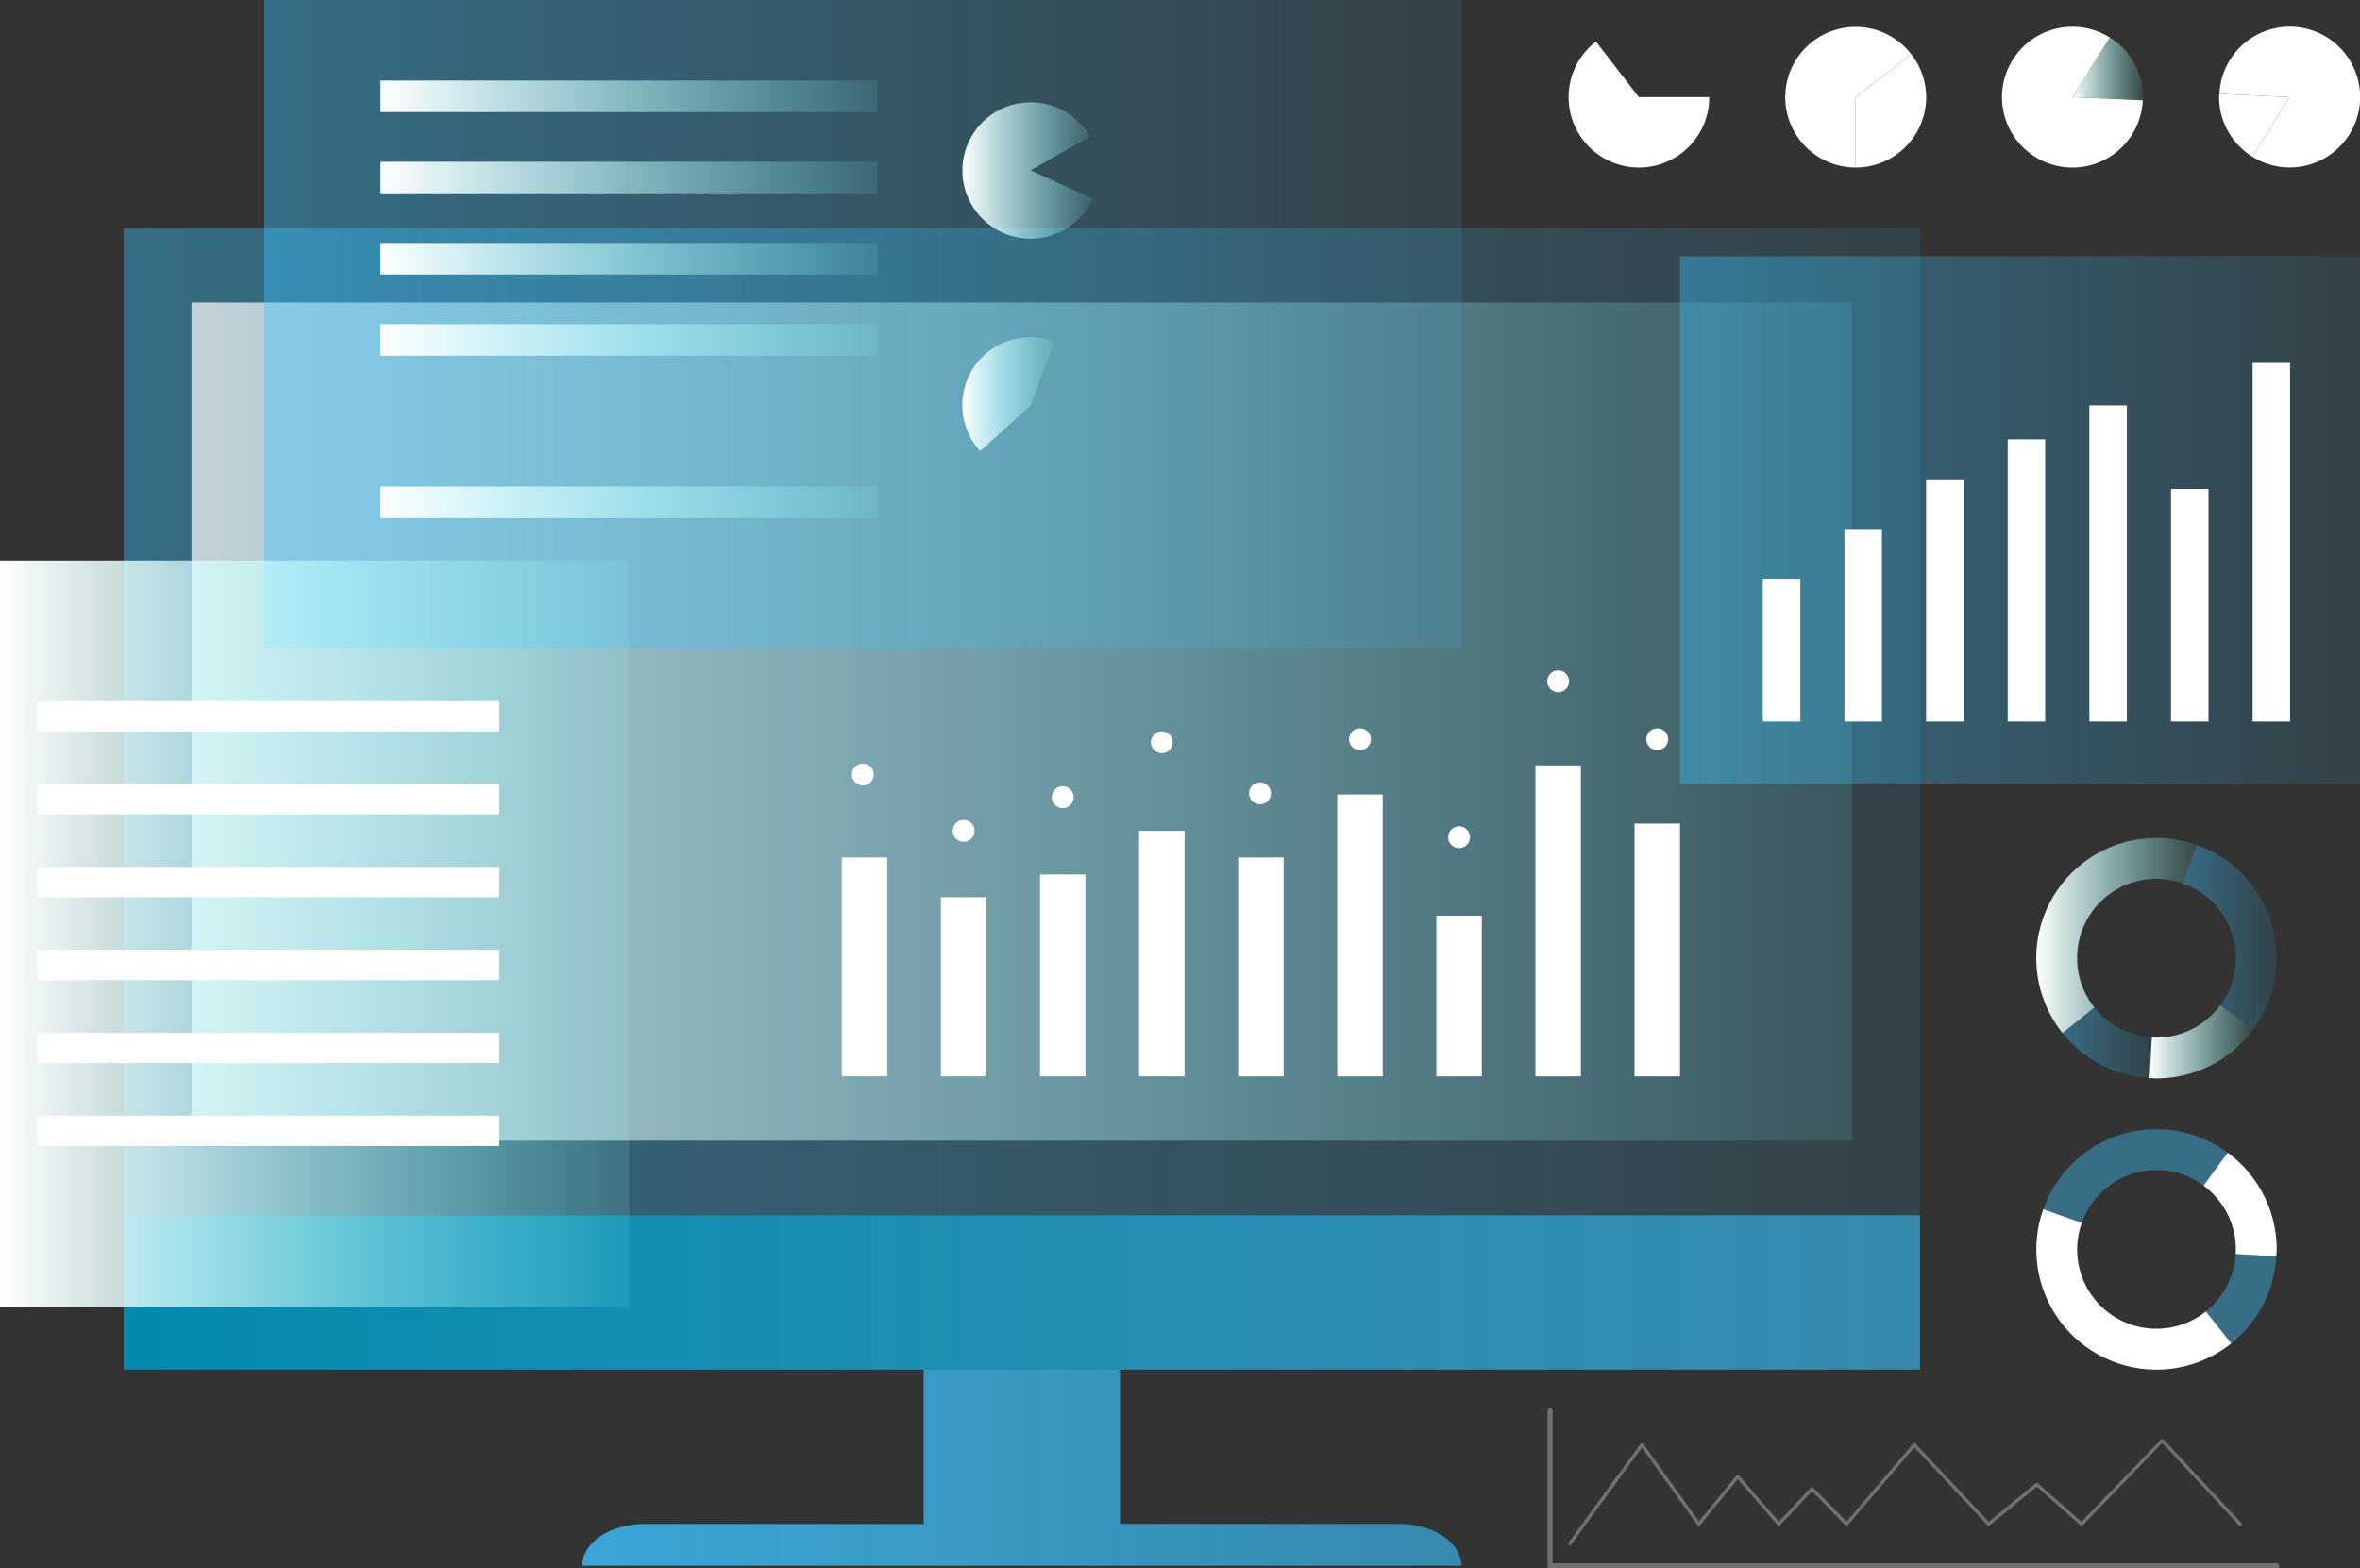 <svg xmlns="http://www.w3.org/2000/svg" xmlns:xlink="http://www.w3.org/1999/xlink" width="623.855" height="414.577" viewBox="0 0 623.855 414.577">
  <rect x="0" y="0" width="623.855" height="414.577" fill="#333333" stroke="none"/>
  <defs>
    <linearGradient id="linear-gradient" y1="0.5" x2="1" y2="0.5" gradientUnits="objectBoundingBox">
      <stop offset="0" stop-color="#3bc3ff" stop-opacity="0.4"/>
      <stop offset="1" stop-color="#3bc3ff" stop-opacity="0.102"/>
    </linearGradient>
    <linearGradient id="linear-gradient-2" y1="0.5" x2="1" y2="0.5" gradientUnits="objectBoundingBox">
      <stop offset="0" stop-color="#fff" stop-opacity="0.702"/>
      <stop offset="1" stop-color="#8bffff" stop-opacity="0.102"/>
    </linearGradient>
    <linearGradient id="linear-gradient-3" y1="-41.042" x2="1" y2="-41.042" gradientUnits="objectBoundingBox">
      <stop offset="0" stop-color="#0089ab"/>
      <stop offset="1" stop-color="#3bc3ff" stop-opacity="0.6"/>
    </linearGradient>
    <linearGradient id="linear-gradient-4" y1="0.5" x2="1" y2="0.5" gradientUnits="objectBoundingBox">
      <stop offset="0" stop-color="#3bc3ff" stop-opacity="0.8"/>
      <stop offset="1" stop-color="#3bc3ff" stop-opacity="0.6"/>
    </linearGradient>
    <linearGradient id="linear-gradient-6" y1="0.5" x2="1" y2="0.5" gradientUnits="objectBoundingBox">
      <stop offset="0" stop-color="#fff"/>
      <stop offset="1" stop-color="#8bffff" stop-opacity="0.102"/>
    </linearGradient>
    <linearGradient id="linear-gradient-9" x1="0" y1="0.5" x2="1" y2="0.5" xlink:href="#linear-gradient-6"/>
    <linearGradient id="linear-gradient-12" x1="0" y1="0.5" x2="1" y2="0.5" xlink:href="#linear-gradient-6"/>
    <linearGradient id="linear-gradient-18" x1="0" y1="0.5" x2="1" y2="0.5" xlink:href="#linear-gradient-6"/>
    <linearGradient id="linear-gradient-19" x1="0" y1="0.5" x2="1" y2="0.5" xlink:href="#linear-gradient-6"/>
    <linearGradient id="linear-gradient-20" x1="0" y1="0.5" x2="1" y2="0.5" xlink:href="#linear-gradient"/>
    <linearGradient id="linear-gradient-21" x1="0" y1="0.5" x2="1" y2="0.5" xlink:href="#linear-gradient"/>
    <linearGradient id="linear-gradient-22" x1="15.691" y1="-21.475" x2="16.514" y2="-21.475" xlink:href="#linear-gradient-6"/>
    <linearGradient id="linear-gradient-23" x1="41.06" y1="-31.654" x2="42.476" y2="-31.654" xlink:href="#linear-gradient-6"/>
    <linearGradient id="linear-gradient-24" x1="17.355" y1="-35.924" x2="17.863" y2="-35.924" xlink:href="#linear-gradient"/>
    <linearGradient id="linear-gradient-25" x1="41.379" y1="-37.855" x2="42.647" y2="-37.855" xlink:href="#linear-gradient"/>
    <linearGradient id="linear-gradient-27" x1="0" y1="0.5" x2="1" y2="0.5" xlink:href="#linear-gradient-6"/>
    <linearGradient id="linear-gradient-28" x1="73.229" y1="54.583" x2="74.837" y2="54.583" xlink:href="#linear-gradient-6"/>
    <linearGradient id="linear-gradient-29" x1="150.225" y1="16.805" x2="151.225" y2="16.805" xlink:href="#linear-gradient-6"/>
  </defs>
  <g id="microsoft-fabric" transform="translate(-584.034 -112.809)" style="isolation: isolate">
    <g id="Group_19732" data-name="Group 19732" transform="translate(616.717 173.052)">
      <rect id="Rectangle_6322" data-name="Rectangle 6322" width="474.861" height="261.003" fill="url(#linear-gradient)"/>
      <rect id="Rectangle_6323" data-name="Rectangle 6323" width="438.974" height="221.553" transform="translate(17.944 19.725)" fill="url(#linear-gradient-2)"/>
      <rect id="Rectangle_6324" data-name="Rectangle 6324" width="474.861" height="40.797" transform="translate(0 261.001)" fill="url(#linear-gradient-3)"/>
      <path id="Path_29506" data-name="Path 29506" d="M936.937,475.766H863.148v-40.8H811.24v40.8H737.45c-9.1,0-16.469,4.955-16.469,11.068H953.405C953.407,480.721,946.032,475.766,936.937,475.766Z" transform="translate(-599.764 -133.17)" fill="url(#linear-gradient-4)"/>
      <g id="Group_19731" data-name="Group 19731" transform="translate(189.848 116.976)">
        <rect id="Rectangle_6325" data-name="Rectangle 6325" width="12.016" height="57.836" transform="translate(0 49.464)" fill="#fff"/>
        <rect id="Rectangle_6326" data-name="Rectangle 6326" width="12.016" height="47.335" transform="translate(26.193 59.963)" fill="#fff"/>
        <rect id="Rectangle_6327" data-name="Rectangle 6327" width="12.016" height="53.35" transform="translate(52.388 53.95)" fill="#fff"/>
        <rect id="Rectangle_6328" data-name="Rectangle 6328" width="12.016" height="64.885" transform="translate(78.583 42.415)" fill="#fff"/>
        <rect id="Rectangle_6329" data-name="Rectangle 6329" width="12.016" height="57.836" transform="translate(104.776 49.464)" fill="#fff"/>
        <rect id="Rectangle_6330" data-name="Rectangle 6330" width="12.016" height="74.498" transform="translate(130.97 32.802)" fill="#fff"/>
        <rect id="Rectangle_6331" data-name="Rectangle 6331" width="12.016" height="42.456" transform="translate(157.165 64.844)" fill="#fff"/>
        <rect id="Rectangle_6332" data-name="Rectangle 6332" width="12.016" height="82.188" transform="translate(183.358 25.112)" fill="#fff"/>
        <rect id="Rectangle_6333" data-name="Rectangle 6333" width="12.016" height="66.807" transform="translate(209.553 40.493)" fill="#fff"/>
        <path id="Path_29507" data-name="Path 29507" d="M787,297.8l26.644,14.9,26.195-9.613,26.195-13.7,26.193,13.7,26.195-15.14,26.195,26.915,26.195-42.536L997,288.664" transform="translate(-781.44 -270.281)" fill="none"/>
        <circle id="Ellipse_496" data-name="Ellipse 496" cx="2.884" cy="2.884" r="2.884" transform="translate(2.674 24.631)" fill="#fff"/>
        <circle id="Ellipse_497" data-name="Ellipse 497" cx="2.884" cy="2.884" r="2.884" transform="translate(29.318 39.532)" fill="#fff"/>
        <circle id="Ellipse_498" data-name="Ellipse 498" cx="2.884" cy="2.884" r="2.884" transform="translate(81.707 16.101)" fill="#fff"/>
        <path id="Path_29508" data-name="Path 29508" d="M883.633,299.745a2.884,2.884,0,1,1-2.884-2.884A2.884,2.884,0,0,1,883.633,299.745Z" transform="translate(-770.191 -267.243)" fill="#fff"/>
        <circle id="Ellipse_499" data-name="Ellipse 499" cx="2.884" cy="2.884" r="2.884" transform="translate(160.289 41.213)" fill="#fff"/>
        <circle id="Ellipse_500" data-name="Ellipse 500" cx="2.884" cy="2.884" r="2.884" transform="translate(186.484)" fill="#fff"/>
        <path id="Path_29509" data-name="Path 29509" d="M977.068,287.022a2.884,2.884,0,1,1-2.884-2.884A2.884,2.884,0,0,1,977.068,287.022Z" transform="translate(-758.624 -268.818)" fill="#fff"/>
        <path id="Path_29510" data-name="Path 29510" d="M907.142,287.022a2.884,2.884,0,1,1-2.884-2.884A2.884,2.884,0,0,1,907.142,287.022Z" transform="translate(-767.28 -268.818)" fill="#fff"/>
        <path id="Path_29511" data-name="Path 29511" d="M837.216,300.654a2.884,2.884,0,1,1-2.884-2.884A2.884,2.884,0,0,1,837.216,300.654Z" transform="translate(-775.937 -267.131)" fill="#fff"/>
      </g>
    </g>
    <g id="Group_19734" data-name="Group 19734" transform="translate(653.886 112.809)">
      <rect id="Rectangle_6334" data-name="Rectangle 6334" width="316.474" height="171.447" fill="url(#linear-gradient)"/>
      <g id="Group_19733" data-name="Group 19733" transform="translate(30.761 21.295)">
        <rect id="Rectangle_6335" data-name="Rectangle 6335" width="131.372" height="8.331" fill="url(#linear-gradient-6)"/>
        <rect id="Rectangle_6336" data-name="Rectangle 6336" width="131.372" height="8.331" transform="translate(0 21.468)" fill="url(#linear-gradient-6)"/>
        <rect id="Rectangle_6337" data-name="Rectangle 6337" width="131.372" height="8.331" transform="translate(0 42.936)" fill="url(#linear-gradient-6)"/>
        <rect id="Rectangle_6338" data-name="Rectangle 6338" width="131.372" height="8.331" transform="translate(0 64.405)" fill="url(#linear-gradient-9)"/>
        <rect id="Rectangle_6339" data-name="Rectangle 6339" width="131.372" height="8.331" transform="translate(0 85.873)" fill="url(#linear-gradient-9)"/>
        <rect id="Rectangle_6340" data-name="Rectangle 6340" width="131.372" height="8.331" transform="translate(0 107.34)" fill="url(#linear-gradient-9)"/>
      </g>
      <circle id="Ellipse_501" data-name="Ellipse 501" cx="23.735" cy="23.735" r="23.735" transform="translate(175.316 64.634) rotate(-80.723)" fill="none"/>
      <circle id="Ellipse_502" data-name="Ellipse 502" cx="23.735" cy="23.735" r="23.735" transform="translate(235.745 64.634) rotate(-80.723)" fill="none"/>
      <circle id="Ellipse_503" data-name="Ellipse 503" cx="23.735" cy="23.735" r="23.735" transform="translate(178.873 83.433)" fill="none"/>
      <circle id="Ellipse_504" data-name="Ellipse 504" cx="23.735" cy="23.735" r="23.735" transform="translate(239.305 83.433)" fill="none"/>
      <path id="Path_29512" data-name="Path 29512" d="M828.471,154.868l15.644-8.885a18.028,18.028,0,1,0,.742,16.4Z" transform="translate(-625.862 -109.839)" fill="url(#linear-gradient-12)"/>
      <path id="Path_29513" data-name="Path 29513" d="M882.245,154.868l2.727-17.794a17.873,17.873,0,0,0-2.727-.275,18.07,18.07,0,1,0,13.892,29.494Z" transform="translate(-619.206 -109.839)" fill="url(#linear-gradient-12)"/>
      <path id="Path_29514" data-name="Path 29514" d="M828.471,210.161l6.229-16.9a17.983,17.983,0,0,0-19.582,28.978Z" transform="translate(-625.862 -102.994)" fill="url(#linear-gradient-12)"/>
      <path id="Path_29515" data-name="Path 29515" d="M882.245,210.161l12.778-12.778a18.07,18.07,0,1,0,5.292,12.778,17.716,17.716,0,0,0-.208-2.055Z" transform="translate(-619.206 -102.994)" fill="url(#linear-gradient-12)"/>
    </g>
    <g id="Group_19736" data-name="Group 19736" transform="translate(584.034 260.987)">
      <rect id="Rectangle_6341" data-name="Rectangle 6341" width="166.297" height="197.304" fill="url(#linear-gradient-12)"/>
      <g id="Group_19735" data-name="Group 19735" transform="translate(9.933 37.171)">
        <rect id="Rectangle_6342" data-name="Rectangle 6342" width="122.08" height="8.01" fill="#fff"/>
        <rect id="Rectangle_6343" data-name="Rectangle 6343" width="122.08" height="8.01" transform="translate(0 21.912)" fill="#fff"/>
        <rect id="Rectangle_6344" data-name="Rectangle 6344" width="122.08" height="8.01" transform="translate(0 43.824)" fill="#fff"/>
        <rect id="Rectangle_6345" data-name="Rectangle 6345" width="122.08" height="8.01" transform="translate(0 65.735)" fill="#fff"/>
        <rect id="Rectangle_6346" data-name="Rectangle 6346" width="122.08" height="8.01" transform="translate(0 87.647)" fill="#fff"/>
        <rect id="Rectangle_6347" data-name="Rectangle 6347" width="122.08" height="8.01" transform="translate(0 109.559)" fill="#fff"/>
      </g>
    </g>
    <g id="Group_19738" data-name="Group 19738" transform="translate(1028.134 180.561)">
      <rect id="Rectangle_6348" data-name="Rectangle 6348" width="179.754" height="139.382" transform="translate(0)" fill="url(#linear-gradient)"/>
      <g id="Group_19737" data-name="Group 19737" transform="translate(15.807 28.199)">
        <rect id="Rectangle_6349" data-name="Rectangle 6349" width="9.905" height="37.757" transform="translate(6.089 57.035)" fill="#fff"/>
        <rect id="Rectangle_6350" data-name="Rectangle 6350" width="9.905" height="50.894" transform="translate(27.669 43.898)" fill="#fff"/>
        <rect id="Rectangle_6351" data-name="Rectangle 6351" width="9.905" height="64.032" transform="translate(49.246 30.761)" fill="#fff"/>
        <rect id="Rectangle_6352" data-name="Rectangle 6352" width="9.905" height="74.605" transform="translate(70.823 20.187)" fill="#fff"/>
        <rect id="Rectangle_6353" data-name="Rectangle 6353" width="9.905" height="83.577" transform="translate(92.411 11.215)" fill="#fff"/>
        <rect id="Rectangle_6354" data-name="Rectangle 6354" width="9.905" height="61.468" transform="translate(113.988 33.324)" fill="#fff"/>
        <rect id="Rectangle_6355" data-name="Rectangle 6355" width="9.905" height="94.792" transform="translate(135.565)" fill="#fff"/>
        <path id="Path_29516" data-name="Path 29516" d="M1138.744,298.443H993.279V198.191" transform="translate(-993.279 -198.191)" fill="none"/>
      </g>
    </g>
    <g id="Group_19739" data-name="Group 19739" transform="translate(1122.314 334.315)">
      <path id="Path_29517" data-name="Path 29517" d="M1073.82,341.694a20.93,20.93,0,0,1,28-19.747l3.616-10.168a31.744,31.744,0,0,0-35.492,49.69l8.448-6.721A20.887,20.887,0,0,1,1073.82,341.694Z" transform="translate(-1063.018 -309.914)" fill="url(#linear-gradient-18)"/>
      <path id="Path_29518" data-name="Path 29518" d="M1091.5,357.8c-.414,0-.817-.038-1.225-.062l-.63,10.77c.617.036,1.229.093,1.855.093a31.7,31.7,0,0,0,25.563-12.956l-8.688-6.4A20.947,20.947,0,0,1,1091.5,357.8Z" transform="translate(-1059.721 -305.044)" fill="url(#linear-gradient-19)"/>
      <path id="Path_29519" data-name="Path 29519" d="M1101.168,311.572l-3.616,10.168a20.923,20.923,0,0,1,9.851,32.174l8.688,6.4a31.7,31.7,0,0,0-14.923-48.74Z" transform="translate(-1058.743 -309.709)" fill="url(#linear-gradient-20)"/>
      <path id="Path_29520" data-name="Path 29520" d="M1077.631,349.808l-8.448,6.721a31.684,31.684,0,0,0,23,11.912l.63-10.77A20.924,20.924,0,0,1,1077.631,349.808Z" transform="translate(-1062.255 -304.975)" fill="url(#linear-gradient-21)"/>
    </g>
    <g id="Group_19740" data-name="Group 19740" transform="translate(1122.317 411.291)">
      <path id="Path_29521" data-name="Path 29521" d="M1094.8,428.84a20.93,20.93,0,0,1-19.747-28l-10.168-3.616a31.744,31.744,0,0,0,49.69,35.492l-6.721-8.448A20.9,20.9,0,0,1,1094.8,428.84Z" transform="translate(-1063.021 -376.082)" fill="url(#linear-gradient-22)"/>
      <path id="Path_29522" data-name="Path 29522" d="M1110.9,409.506c0,.414-.038.817-.062,1.225l10.77.63c.036-.617.093-1.229.093-1.855a31.7,31.7,0,0,0-12.956-25.563l-6.4,8.688A20.92,20.92,0,0,1,1110.9,409.506Z" transform="translate(-1058.152 -377.726)" fill="url(#linear-gradient-23)"/>
      <path id="Path_29523" data-name="Path 29523" d="M1064.68,399.551l10.168,3.616a20.923,20.923,0,0,1,32.174-9.851l6.4-8.688a31.7,31.7,0,0,0-48.74,14.923Z" transform="translate(-1062.816 -378.411)" fill="url(#linear-gradient-24)"/>
      <path id="Path_29524" data-name="Path 29524" d="M1102.91,422.96l6.721,8.448a31.683,31.683,0,0,0,11.912-23l-10.77-.63A20.9,20.9,0,0,1,1102.91,422.96Z" transform="translate(-1058.083 -374.775)" fill="url(#linear-gradient-25)"/>
    </g>
    <path id="Path_29525" data-name="Path 29525" d="M948.653,444.706v40.922H1140.74" transform="translate(45.138 41.087)" fill="none" stroke="#707070" stroke-linecap="round" stroke-linejoin="round" stroke-miterlimit="10" stroke-width="1.342"/>
    <path id="Path_29526" data-name="Path 29526" d="M953.3,478.9l19.052-26.1,15.051,20.933,10.287-12.551,10.864,12.551,8.766-9.312,9.136,9.312,17.913-20.933,19.622,20.933,12.766-10.455,11.811,10.455,21.341-22.076,20.577,22.076" transform="translate(45.714 41.947)" fill="none" stroke="#707070" stroke-linecap="round" stroke-linejoin="round" stroke-miterlimit="10" stroke-width="0.895"/>
    <g id="Group_19741" data-name="Group 19741" transform="translate(998.627 119.848)">
      <path id="Path_29527" data-name="Path 29527" d="M970.776,119.073a18.449,18.449,0,0,0-11.336,3.942L970.776,137.7H989.4A18.623,18.623,0,0,0,970.776,119.073Z" transform="translate(-952.153 -119.073)" fill="url(#linear-gradient-12)"/>
      <path id="Path_29528" data-name="Path 29528" d="M960.244,122.581h0A18.591,18.591,0,1,0,990.2,137.262H971.578Z" transform="translate(-952.956 -118.639)" fill="#fff"/>
    </g>
    <g id="Group_19742" data-name="Group 19742" transform="translate(1113.302 119.848)">
      <path id="Path_29529" data-name="Path 29529" d="M1073.621,137.7l9.816-15.766a18.612,18.612,0,1,0,8.718,16.632Z" transform="translate(-1054.999 -119.073)" fill="#fff"/>
      <path id="Path_29530" data-name="Path 29530" d="M1090.112,138.248c.013-.293.088-.57.088-.866a18.559,18.559,0,0,0-8.806-15.766l-9.816,15.766Z" transform="translate(-1052.947 -118.758)" fill="url(#linear-gradient-27)"/>
    </g>
    <g id="Group_19743" data-name="Group 19743" transform="translate(1055.962 119.848)">
      <path id="Path_29531" data-name="Path 29531" d="M1039.172,136.894a18.449,18.449,0,0,0-3.942-11.336l-14.681,11.336v18.622A18.624,18.624,0,0,0,1039.172,136.894Z" transform="translate(-1001.923 -118.27)" fill="url(#linear-gradient-28)"/>
      <path id="Path_29532" data-name="Path 29532" d="M1037.279,126.361h0a18.591,18.591,0,1,0-14.681,29.957V137.7Z" transform="translate(-1003.975 -119.073)" fill="#fff"/>
    </g>
    <g id="Group_19744" data-name="Group 19744" transform="translate(1170.642 119.85)">
      <path id="Path_29533" data-name="Path 29533" d="M1124.632,137.7l-9.816,15.766a18.61,18.61,0,1,0-8.72-16.631Z" transform="translate(-1106.013 -119.074)" fill="#fff"/>
      <path id="Path_29534" data-name="Path 29534" d="M1106.11,134.873c-.013.293-.088.57-.088.866a18.559,18.559,0,0,0,8.806,15.766l9.816-15.766Z" transform="translate(-1106.022 -117.118)" fill="url(#linear-gradient-29)"/>
    </g>
  </g>
</svg>
